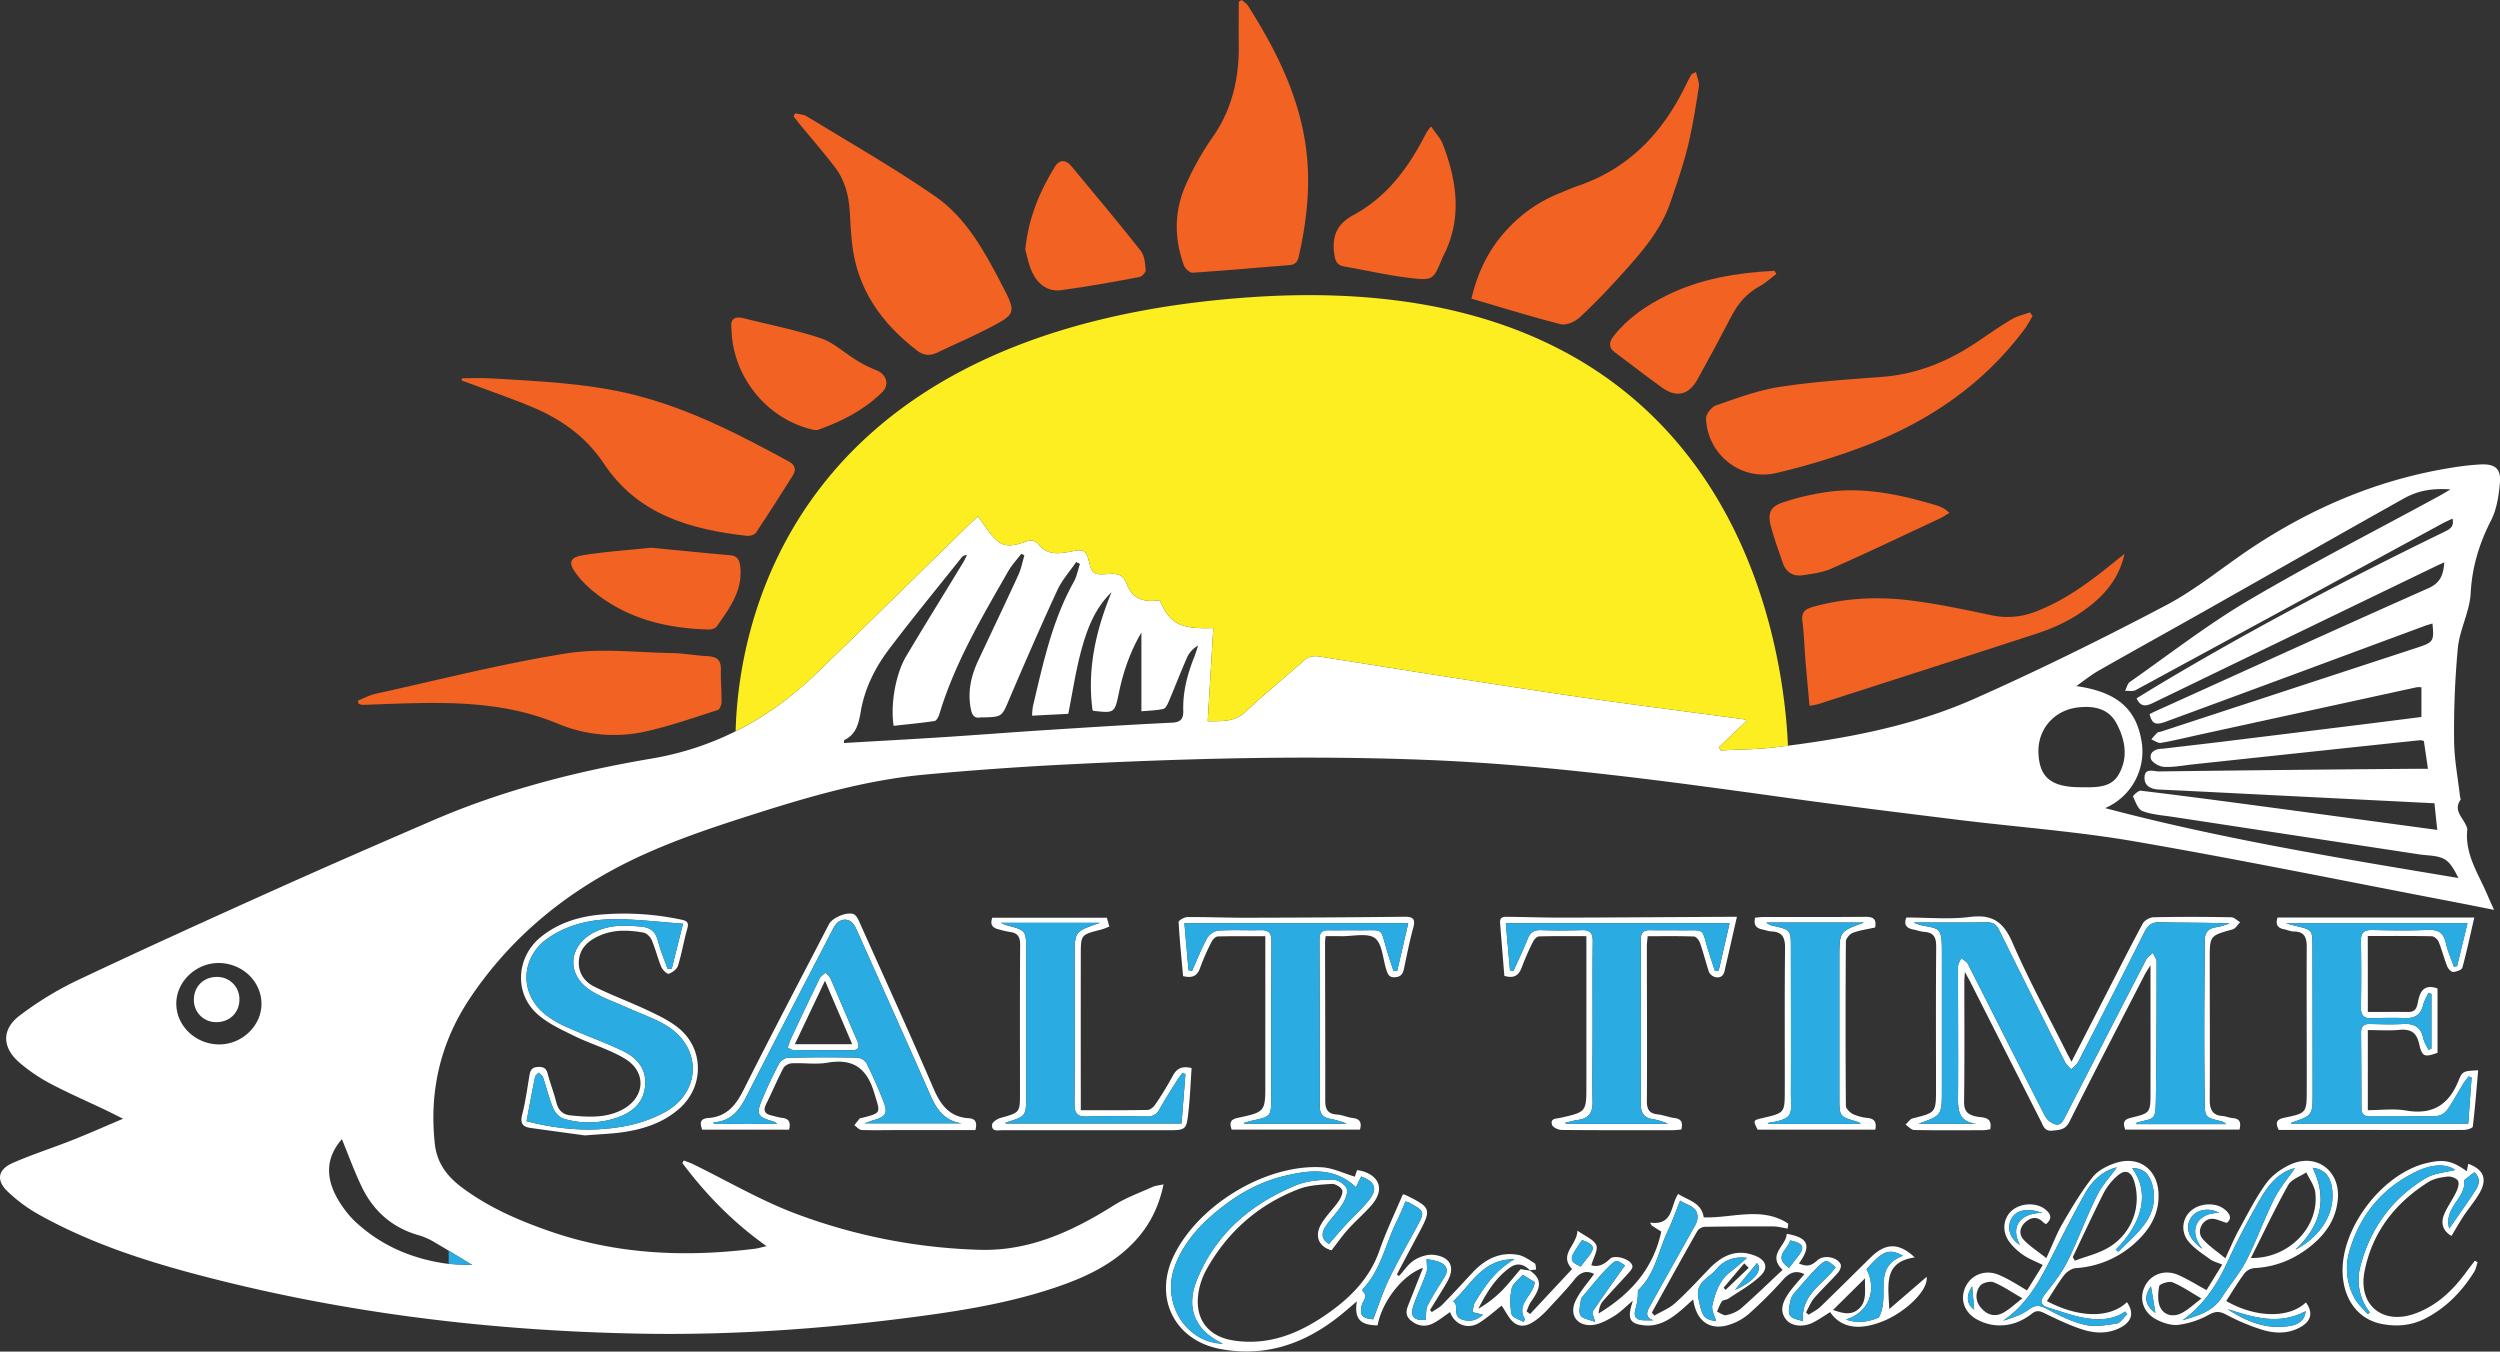 <svg xmlns="http://www.w3.org/2000/svg" viewBox="0 0 1524.53 824.22"><rect x="0" y="0" width="1524.53" height="824.22" fill="#333333" stroke="none"/><g id="Layer_2" data-name="Layer 2"><g id="Layer_1-2" data-name="Layer 1"><path d="M75.05,682.22c-4.73-2.35-7.59-3.83-10.49-5.21-11.43-5.44-23.05-10.49-34.22-16.4A101.62,101.62,0,0,1,11.9,648c-10.79-9.23-11-20.46.37-28.91a203.94,203.94,0,0,1,33.86-20.78c39.55-18.74,79.41-36.83,119.33-54.78,32.73-14.73,65.65-29.06,98.6-43.28,42.71-18.42,87.43-29.91,133.17-37.64C436.34,456,469.58,438,497.89,410.66c31.23-30.14,62.16-60.59,93.23-90.9,1.61-1.57,3.31-3.05,5.28-4.86,2.07,2.91,3.84,5.44,5.65,7.94,7.48,10.31,11.35,11.68,23.24,7.56,3.51-1.22,5.74-1.28,8.42,2,5.92,7.14,14.26,4.81,21.56,3.52,5.47-1,7.19.19,8.47,5.32,2.27,9,2.88,9.44,12.57,8.76,5.65-.4,8.81.7,11,6.61,3.36,8.92,11.2,10.89,19.91,9.4,6.24,14.44,12.37,17.68,32.65,17-1.12,18.78-2.24,37.5-3.4,56.83,9-.08,16.55.49,23.34-6C771.1,423.11,783.33,413.4,794.9,403c3.19-2.87,6.18-3.2,10.16-2.57,49.35,7.83,98.68,15.78,148.1,23.13,36.51,5.43,73.15,10,109.72,15a24.85,24.85,0,0,1,2.55.72l-17.13,16.34c.31.67.63,1.34,1,2,10.87-.58,21.82-.57,32.61-1.85,41.94-5,83.54-12.53,122.27-29.74,39.58-17.58,78.51-36.82,116.83-57,18.78-9.92,35.37-23.94,53.22-35.69,37.38-24.61,77.89-41.51,122.31-48.37a158.43,158.43,0,0,1,16.1-1.75c8.75-.43,12.56,2.54,11.85,11-.66,7.87-1.92,16.31-5.45,23.2-7.23,14.13-11.55,28.39-12.41,44.42-.6,11.15-6.65,21.93-7.78,33.12a537.91,537.91,0,0,0-2.31,56.5c.06,11.49,2.34,23,3.63,34.46.07.61.56,1.44.32,1.79-4.31,6,.61,10.13,2.93,14.8.54,1.1,1.27,2.37,1.15,3.49-1.54,15.06,6.9,27,12.33,39.86,1.13,2.67,2.35,5.3,4,9-10-2-19.13-3.82-28.31-5.58-63.56-12.17-127-25.16-190.74-36.17-35.13-6.06-70.85-8.67-106.28-13-34.4-4.25-68.81-8.45-103.15-13.22-74.24-10.29-148.41-20.61-223.5-23.53-72.78-2.83-145.4-.86-218,2.79q-43.54,2.19-87,6.21c-35.09,3.26-68.82,12.91-102.29,23.55-30.47,9.7-60.82,19.68-89,35.11-34.81,19.08-64,44.71-86.07,77.75-17.92,26.8-24.93,56.59-21.39,88.84,1.32,12,7.86,20.16,17.06,26.93,16.22,12,34.45,19.86,53.34,26.39C376.25,765,418,766.79,460.36,761.49c2-.26,4-.88,7.11-1.57-20.38-14.45-37-31.5-51.36-50.7l.91-1.54c1.84.73,3.75,1.33,5.53,2.2,21.06,10.25,41.44,22.31,63.29,30.44a346.26,346.26,0,0,0,111.93,21.84c30.16.79,56.47-11.39,81.48-27.15,7.28-4.59,15.57-7.59,23.47-11.15,1.8-.81,3.91-1,6.83-1.62-2.81,13.43-8.26,24.5-16.91,34-13.45,14.77-30.92,22.79-49.38,29-29.25,9.83-59.62,14.52-90.08,18.43-54,6.94-108.32,10.61-162.84,9.61-92.32-1.7-183.41-12.81-272.71-36.71-32.7-8.76-64.79-19.53-94.47-36.21a94.4,94.4,0,0,1-18.4-13.67c-7.27-6.86-6.18-13.47,3.05-17.52,11.75-5.15,24-9.07,36-13.8C53.73,691.44,63.49,687.1,75.05,682.22ZM1484.57,489.84l-99-4.95c-23-1.16-46-2.35-69.06-3.42-5-.23-8.92-2.25-8.77-7.39.18-6.06,5.66-3.61,8.78-3.65q77.6-1,155.19-1.61c2.79,0,5.58,0,8.88,0l-2.47-16.89a7.4,7.4,0,0,0-2.12-.56q-31.23,3.27-62.46,6.61-38.34,4.08-76.68,8.19c-5.77.62-11.59,1.81-17.31,1.47-2.86-.17-7.36-2.74-7.92-5-1-3.87,2.65-6,6.76-6.07.41,0,.83,0,1.24-.09,11.73-1.38,23.47-2.71,35.2-4.14q44.13-5.4,88.25-10.88c11.24-1.39,22.47-2.84,33.53-4.24V419.1a15.84,15.84,0,0,0-2.9,0q-66.45,14.49-132.88,29c-7.69,1.68-15.33,3.59-23.07,4.92-1.78.31-3.89-1.37-5.84-2.14a49.85,49.85,0,0,1,3.56-4c.54-.51,1.56-.48,2.35-.74q78.21-25.64,156.43-51.28c9.72-3.19,10.14-3.93,9.08-14.64-1.6.49-3.18.89-4.71,1.46q-40.8,15.11-81.59,30.24-38.17,14.13-76.39,28.19c-6.22,2.3-8.34,1.29-9.82-4.65,1.24-.61,2.51-1.27,3.81-1.85,55.34-25,110.59-50.24,166.11-74.85,7.67-3.4,9.24-8.46,9.82-15.82-2,.91-3.56,1.54-5,2.26q-86.24,41.64-172.44,83.36c-4.24,2.05-7.67,2.93-10.2-2.73,4.8-2.93,9.51-5.86,14.27-8.7,56.3-33.64,114.33-64.08,173.28-92.76,3.33-1.62,6.29-3.11,5.07-8.12-2.31,1.11-4.36,2-6.32,3.06q-93.43,50.81-186.93,101.55c-1.71.92-4.26.31-6.42.41,1-1.86,1.43-4.4,3-5.46,24-16.79,47.18-34.85,72.31-49.68,37.85-22.32,77.05-42.34,115.67-63.35,2.26-1.23,4.45-2.57,7.51-4.34-11-.74-19.52.51-28.74,5.67-40.36,22.6-80.53,45.52-120.81,68.27-21.66,12.23-43.44,24.27-65.06,36.58-4.77,2.73-9.09,6.26-13.61,9.42,24.64,3.55,36.6,13.6,39.87,34.06a37.55,37.55,0,0,1-22.3,40.35c70.23,18.63,142.6,30.5,215.48,42.63-2.4-4.61-4.84-9.52-8.77-11.61-4.34-2.29-10-2-15.16-2.8q-74.94-11.42-149.87-22.81c-6.34-1-13-1.38-18.85-3.58-2.74-1-4.28-5.67-5.81-8.93-.19-.4,3.24-3.69,4.74-3.51,24.48,2.94,48.92,6.18,73.35,9.44,35.51,4.74,71,9.56,107.48,14.48C1485.67,500.69,1485.16,495.65,1484.57,489.84ZM629.38,436.43a43,43,0,0,1,.5-5.7c6.19-26,11.66-52.14,24.88-75.81,1.87-3.35,2.57-7.35,3.81-11.05l-2.31-1.13c-3.89,5.72-8.66,11-11.52,17.22-10.15,22-19.8,44.2-29.31,66.47-4.55,10.63-4.22,10.77-16,11.05a7.32,7.32,0,0,0-1.24,0c-4,.76-5.39-1.29-6.12-4.94-2.1-10.44,0-20.18,4.4-29.59,8.16-17.45,16.5-34.83,24.54-52.34,1.72-3.75,2.48-7.94,3.68-11.93l-1.86-1c-2.69,3.54-5.81,6.83-8,10.65-16.05,28.06-32.59,55.89-42,87.18-.48,1.59-1.75,4-2.94,4.17-8.29,1.26-16.67,2-24.94,2.94-2-12.79,1.12-31.47,7.6-42.37,11.34-19.08,23.06-37.93,34.59-56.89,1-1.56,1.7-3.25,2.54-4.88a4,4,0,0,0-3.28,1.48c-14.86,18.65-30,37.06-44.39,56.1-8.39,11.13-14.7,23.77-17.08,37.64-1.28,7.48-2.69,14-10.09,17.62-.17.08-.09.7-.19,1.78,19.95-1.17,39.8-2.24,59.64-3.51,21.53-1.39,43-3.06,64.58-4.45,25.27-1.62,50.55-3.24,75.84-4.44,5.66-.27,7-2.64,6.86-7.56-.33-11.38,2.57-22.13,6.74-32.6.9-2.24,1.55-4.57,2.31-6.86a15.69,15.69,0,0,0-6.46,6.64c-4,9.06-7.56,18.33-11.44,27.46-.73,1.72-1.9,4.22-3.28,4.52-4.3,1-8.79,1-13.4,1.46v-48c-6.34,10.63-11,23.35-13.74,36.82-2.56,12.31-2.73,12.34-15.49,10.89-.17,0-.31-.25-.58-.46-3.34-25,2.07-48.69,11.6-71.88C667.61,371,663,383.47,659.51,396.12s-5.37,25.73-8.06,39.18Zm640.44,43.67h2.49c7.4,0,15.2-.4,19.4-7.34,6.22-10.31,4.43-21.18-.88-31.35-4.8-9.19-13.37-11-22.86-10.11-15.07,1.39-25.52,13.18-24.9,28s7.79,20.69,25.51,20.77ZM288.05,771.44c-7.83-4.73-15.2-9.32-22.72-13.68a41.15,41.15,0,0,0-9.5-4.35c-16.45-4.53-28.12-14.77-35.34-29.9-4.6-9.63-8.23-19.71-12-28.84-11.91,13.65-9.12,27.93,1,42a55.72,55.72,0,0,0,6.85,8c15.24,14.36,33.56,22.45,54.08,25.65C276.38,771.24,282.47,771.11,288.05,771.44ZM159.45,612.32c.06-13.64-11.36-24.78-25.7-25.06-14-.26-26.12,11.12-26.24,24.58s11.43,24.81,25.76,25.06C147.25,637.15,159.39,625.75,159.45,612.32Z" style="fill:#fff"/><path d="M932.94,774.82c9.12,6.07,5.22,12.49.62,19.07-1.2,1.71-1.78,3.85-2.65,5.8l2.16,1.61,25.59-27.4c-8.23-9.15,2.81-14.06,3.3-23.45,4.78,3.46,9.92,5.36,11.45,8.85,1.27,2.89-1.74,7.64-3,12.26,3.87,1.31,7.71-.28,11.32-3.87,3-3,13.33.34,13.74,4.48.14,1.39-1.51,3.14-2.66,4.43-5.11,5.71-10.48,11.2-15.44,17-1.6,1.88-2.26,4.56-2.55,7.37,19.17-11.61,33.33-27,38.24-49.91l-5.83-3.72-1-1.78c14.36,1.92,12.28-10.37,17.15-17.49,6.08,4,14.22,5.15,15.57,14.3,17.26.58,35.5-6.87,51.56,3.84-.13,1-.25,2-.38,3-2.93-.46-5.85-1.3-8.77-1.32q-20.83-.12-41.68.23a6.21,6.21,0,0,0-4.57,2.48c-9.39,16.53-18.56,33.19-27.79,49.81l1.52,1.87c4.28-2.51,9.12-4.4,12.72-7.65,7.22-6.53,13.84-13.74,20.59-20.78,9.13-9.52,18.13-12.11,28.37-8,6.34,2.57,8.13,7.32,3,12.2-5.7,5.48-12.92,9.4-19.54,13.89-1.17.79-3.22.67-3.94,1.65-1.36,1.84-2,4.17-3,6.29,1.89.77,4,2.46,5.62,2.1a20.51,20.51,0,0,0,8.95-4c8.56-7.5,16.73-15.44,25.43-23.58-9.67-9.41,2.33-14.63,2.5-22,13.3,2.26,15.27,7.28,7.45,18.12,5.1,2,7.3,1.6,11.41-2.08,3.72-3.34,12-2,14.07,2.62.55,1.26-.55,3.84-1.68,5.11-4.69,5.26-9.88,10.08-14.47,15.41-2.14,2.5-3.34,5.8-5,8.74l1.61,1.43c2.44-1.63,5.18-2.92,7.26-4.92,10.3-9.94,20.41-20.08,30.63-30.1,9-8.85,17.12-9.07,26.81.06-19.28,2.81-16.07,16.78-15.55,31.51l22.79-19.65c1.28,8-12.85,21.75-27.41,27.38-14.24,5.51-25.06,3.52-31.41-5.88-3.48,2.14-6.85,4.54-10.5,6.38-5.94,3-13,2.21-16.2-1.66-4.25-5.08-2.39-10.39.56-15s6.92-8.65,10.41-12.91c-5.25-2.49-9.12-1-13.13,3.61a261.53,261.53,0,0,1-20.69,20.63,33.65,33.65,0,0,1-10.68,6.2c-12.27,4.6-21.33-1-23.3-15-2.76,2.48-5.08,4.67-7.51,6.72-6.47,5.45-13.39,10-22.4,9.09-8.18-.83-10-3.64-7.9-11.53.2-.73.41-1.46,1-3.47-4.48,3.74-7.66,7.1-11.47,9.39-4,2.4-8.46,4.9-12.94,5.38-9.53,1-14.64-6.16-10.46-14.84,2.8-5.83,7.38-10.8,11.26-16.29-4.4-2.17-8.19-1.37-11.86,3.27-4.88,6.18-10.43,11.84-15.76,17.65a57.06,57.06,0,0,1-5.79,5.64c-4.31,3.54-9.49,6.94-14.67,3.71-3.62-2.25-5.58-7.16-8.31-10.92-3.54,2.77-8.15,6.94-13.31,10.27-7.15,4.62-15.29,1.47-18.15-6.36-3.37,2.29-6.6,5-10.23,6.83-4.87,2.5-9.76,1.75-13.89-1.9s-1.95-7.57-.44-11.44c2.62-6.69,5.29-13.37,8.09-20.46-12.48,4.32-25,20.48-27.7,35.1-10.65-.13-14.33-4-12.65-14.65-3.59,3-6.56,5.66-9.63,8.15-21.51,17.44-45.52,26.08-73.5,20.92-27.64-5.09-40.78-30.59-28.86-56.14,14.62-31.32,56.21-56.75,90.7-54.69,6.73.4,13.28,3.71,20.06,5.72.19-.56.78-2.28,1.37-4,10.91,1.44,19.06,9.86,8.43,21.82-4.4,4.95-9.47,9.32-13.9,14.25-3.53,3.92-6.56,8.27-10.12,12.83-7.44-2-10.69-8.36-6.31-15.94,2.87-5,7.21-9.07,10.5-13.82,1.38-2,3-5.2,2.27-7s-4.21-3.86-6.35-3.72c-6.74.46-13.86.75-20.06,3.13-24.71,9.5-43.63,26.14-56.44,49.32a42.62,42.62,0,0,0-5,15.82c-1.56,15.06,6.83,25,21.82,27.24,21.82,3.28,40.45-4.63,57.66-16.77,13.91-9.81,25.44-21.6,31.22-38.37,4-11.53,9.35-22.58,14.17-34a7.65,7.65,0,0,1,1.62.37c15.72,7.66,16,8.6,8,23.54-4.46,8.28-8.84,16.61-13.25,24.92l1.29,1c3.06-3.32,5.63-7.41,9.32-9.73,3.39-2.14,8.15-3.69,12-3.2,10.35,1.31,13.11,7.78,7.91,16.72-3.32,5.7-6.86,11.28-10.3,16.91l1.09,1.26c2.15-1.49,4.61-2.69,6.41-4.53,6.24-6.38,12.27-13,18.35-19.5,7.49-8.07,16.47-12.84,27.68-10.9,3.63.62,7,3.13,10.28,5.16.78.49.62,2.51.89,3.82l-3.81.44c-3.6-3.58-7.59-4.85-12.07-1.7-9,6.33-14.39,15.54-19.43,25.19a67.82,67.82,0,0,0,14-10.62c4.21-4.19,7.85-8.94,11.81-13.54ZM826.89,724c-13.21-12.36-28.17-10.54-43.22-7-13.73,3.21-26,9.63-37.18,18.12-13,9.93-24.33,21.44-30.13,37.2-8.23,22.36,7,46.62,29.41,47.07-16.68-7.75-22.94-21.42-15.95-38.74,11.41-28.28,33.09-46.67,60.81-58,6.67-2.71,14.5-3.17,21.83-3.35,3-.08,7.57,2.7,8.69,5.34s-.82,6.93-2.58,9.78c-3,4.89-7.33,9-10.45,13.84-2.48,3.85-2.17,7.82,2.34,10.27,3.6-4.12,6.92-8.09,10.43-11.88,4.63-5,9.82-9.58,14-14.92,5.39-6.81,3.72-11.06-4.82-14.28Zm181.37,81.13c-5.55-1.93-3.84-5.53-2.07-8.72,9.13-16.48,18.42-32.87,27.58-49.33a10.16,10.16,0,0,0,1.4-4.52c.15-7.19-6.27-7.3-10.59-10.45-2.66,6.61-4.73,12.58-7.42,18.26-5.86,12.37-7.83,26.79-18.35,36.53a38.08,38.08,0,0,1-1.42,11.2c-1.36,4.57.07,6.8,4.74,7C1004.17,805.23,1006.22,805.15,1008.26,805.15ZM857.1,732.68c-1.74,4-3.22,7.82-5.07,11.49-6.94,13.75-9.65,29.6-20.52,41.41-.39.43-.86,1.48-.74,1.58,3.79,3.16.35,6.06-.38,8.94-1.44,5.71.22,7.9,7,8.41,3.16-8.16,5.87-16.62,9.67-24.55,5.09-10.63,11-20.89,16.63-31.25,5.37-9.88,5.43-9.85-4.6-15.48A14.62,14.62,0,0,0,857.1,732.68ZM1138.26,774c6.66,13,1.09,26.57-12.58,30.62,8.26,3.09,15.61.63,20-1.17,7.48-13.43-4.52-30.31,14.79-37.7C1151.92,761.15,1148,762.75,1138.26,774ZM886.14,793.58c4.18,2.62-.95,9,5.59,11.11,5.39,1.74,9.13,0,12.57-3l-6.39-1.52c.52-2.09.56-4.47,1.64-6.22,6.11-9.88,12.53-19.54,24-26.06C904.11,767.67,897.3,783.14,886.14,793.58Zm179.18-26.47c-8.3-1.22-14.58,1.84-18.84,7.1s-12.9,7.51-10.73,17.78,3.07,12.83,10.76,13.53c-.74-2.81-3-6.6-2.29-9.66,1.83-7.59,4.27-15.24,11.09-20.36C1058.56,773.07,1061.55,770.29,1065.32,767.11ZM869.4,804.91c.41-3.53,0-6.57,1.17-8.82,3-5.89,6.66-11.46,10.18-17.08,2.75-4.4,1.53-7.57-3-9.39-2.62-1.06-5.56-1.35-7.79-1.86,0,3.4.63,6-.12,8.23-2.15,6.25-5,12.27-7.32,18.46C859.42,802.66,861.6,805.35,869.4,804.91ZM990.91,771.7c-4.83-3.33-5.28-3.79-9.59.43-5.7,5.6-10.62,12-15.83,18.07a5.51,5.51,0,0,0-1.48,2.69c-.32,3.13-1.57,7.07-.18,9.23s5.54,2.61,8.86,4c-.72-3.14-2.05-5.49-1.38-6.49C977.56,790.29,984.15,781.22,990.91,771.7Zm128.46,1.12c-5.11-4.55-5.81-5-10.12-.89-5,4.69-9.33,10.06-13.84,15.22-1.34,1.54-2.89,3.28-3.32,5.16-.74,3.22-1.95,7.36-.58,9.76,1.27,2.24,5.65,2.71,7.91,3.66C1098.15,789.07,1112.21,782.93,1119.37,772.82ZM929.16,806.18l.76-1.73c-5.62-9.22,5-14.34,6-22.57l-7.33-4.52c-2.6,3.1-6.13,5.48-6.78,8.48a38.63,38.63,0,0,0,0,15.63C922.22,803.46,926.59,804.64,929.16,806.18Zm208.18-26.67-19.53,19.3c5.12,1.81,10.29,3.43,14.77.09C1139,794.14,1136.94,786.82,1137.34,779.51ZM1091,773.16c1.71-2.22,3.22-4.31,4.87-6.3,5.09-6.12,4.16-8.61-4.24-10.43C1090.6,761.86,1080.8,766.35,1091,773.16ZM964.77,756.23c-8.15,11.58-8.21,12.62-.87,16.17,1.38-1.79,2.71-3.62,4.15-5.37C973,761,972.43,759,964.77,756.23Zm106.7,14L1058,786.57C1069.59,781.6,1075.22,774.47,1071.47,770.28Zm-20.36,15,1.16,1.38,14.1-13.46c-.9-.92-1.81-1.84-2.72-2.75Z" style="fill:#fff"/><path d="M1162.5,559.51c13.17,0,26.18,1.26,38.82-.34,13.8-1.75,20.46,3.12,25.91,15.67,9.89,22.79,21.89,44.67,33,66.92.83,1.64,1.74,3.24,3,5.67,7.68-14.95,15-29.21,22.31-43.47,7-13.64,13.86-27.35,21.18-40.82,1.06-1.94,4.31-3.74,6.58-3.78,15.78-.33,31.57-.27,47.35,0,1.82,0,3.61,2,5.41,3-1.5,1.51-2.76,3.89-4.54,4.39-13.89,3.86-14,3.75-14,18.09,0,28.65.19,57.3,0,85.94,0,6.09,1.81,9.36,8,9.82,2,.16,4,1.07,6.07,1.24,4.86.38,4.93,3.27,4.11,7H1296c-1.51-4.05-1.14-6.12,3.58-7.24,11.77-2.81,11.79-3.11,11.82-15.48.06-25.3,0-50.59,0-77.57-1.73,2.83-2.72,4.25-3.51,5.78C1292.54,624.18,1277,654,1262,684c-2.53,5.06-6,5-10.44,5.48-4.75.49-5.5-2.79-6.92-5.6q-21.4-42.14-42.72-84.3c-.9-1.79-1.9-3.54-3.7-6.86-.19,2.93-.34,4.23-.35,5.52,0,24.5.19,49-.15,73.49-.08,5.78,2,7.94,7.32,9.12,3.77.85,10.23-.25,8.62,7.77a26,26,0,0,1-3.94.58c-14.12.05-28.25.16-42.37-.11-1.8,0-3.56-2.13-5.34-3.27,1.43-1.3,2.66-3.38,4.32-3.8,14.24-3.56,14.27-3.47,14.27-18.19,0-28.85-.14-57.71.12-86.56,0-5.6-1.42-8.58-7.24-9-2.24-.14-4.43-1-6.66-1.44C1162.9,566.06,1160.72,564.24,1162.5,559.51Zm43.12,125.77c-12.33-1-11.63-9.77-11.57-18.66.16-25.74-.07-51.49,0-77.23,0-1.71,1.24-3.43,1.9-5.14,1.39,1.18,3.32,2.08,4.09,3.58,15.7,30.87,31.22,61.83,47,92.67a11.23,11.23,0,0,0,5.9,5c3.79,1.25,5.2-2.09,6.66-4.93q24.43-47.6,49-95.12c.91-1.75,2.84-3,4.3-4.45.78,1.89,2.24,3.78,2.24,5.67,0,27.4-.06,54.81-.45,82.21-.21,14.83-.32,12.67-11.59,15.7-.15,0-.2.48-.36.95h54.81a6.81,6.81,0,0,0-3.55-1.9c-9.29-2.26-9.41-2.25-9.53-12q-.29-22.1-.27-44.21c0-17.85.24-35.7.25-53.56,0-4.94,1.93-7.75,7-8.43,2.84-.38,5.59-1.49,8.38-2.26-14.3-.63-28.43-.37-42.54-.76-4.95-.14-7.35,1.58-9.5,5.86-13.3,26.5-26.85,52.88-40.44,79.24-.94,1.8-2.86,3.1-4.33,4.64-1.36-1.64-3.11-3.09-4-4.95q-20.13-40-40-80.16c-1.74-3.54-3.85-4.64-7.66-4.58-14.33.2-28.66.08-44.41.08a35,35,0,0,0,4.48,1.68c11.53,2.26,12.78,1.07,12.75,16.53,0,28,0,56.06,0,84.08,0,15.36-.08,15.36-14.26,20.44Z" style="fill:#fff"/><path d="M1443.94,617.1c8.62,0,16.7-.08,24.78,0,5.15.07,5.31-4.1,6-7.26,1.44-6.29,4.35-9.63,11.71-7.07V642c-7.91,2.83-9.41,2.54-11.19-5.34-1.6-7.17-5.24-9.29-12.18-8.63-6.15.59-12.41.12-19.13.12V677c7.8,0,15.79-1.08,23.36.22,16.22,2.79,26.06-3.56,32-18.34,2.41-6,3.19-5.65,11.91-6.22-1,11.58-1.89,23-3.27,34.39-.11.93-3.63,2-5.58,2-23.47.11-46.93,0-70.4,0h-42.35c-2-4.22-1.75-6.38,3.45-7.45,13.48-2.78,13.6-3,13.63-16.81.08-29.06-.16-58.11,0-87.16,0-5.87-1.3-9.53-7.92-9.61-2,0-4-1-6-1.38-3.82-.73-5.25-2.83-3.9-7.11h120c-2.46,10.64-4.58,20.69-7.29,30.58-.37,1.34-3.61,2.47-5.59,2.59-1.16.07-3-1.82-3.57-3.22-2-5-3.29-10.26-5.32-15.23-.6-1.47-2.73-3.28-4.19-3.31-12.85-.26-25.7-.15-39-.15ZM1504.67,563H1393.91c2.84.77,4.38,1.23,5.94,1.6,10.21,2.43,10.29,2.43,10.31,12.68q.1,44.52.11,89.05c0,13.89,0,13.89-12.91,18.27-.13,0-.18.34-.3.59h108.1c.7-9.58,1.38-18.86,2.06-28.14l-1.83-.62c-1.14,1.55-2.38,3-3.39,4.66-3.26,5.3-6.18,10.84-9.79,15.89a9.34,9.34,0,0,1-6.37,3.62c-13.49.33-27,.09-40.5.22-3.76,0-5.28-1.54-5.29-5.15q-.06-23-.24-46.08c0-3.7,1.65-5.23,5.32-5.15,6.86.15,13.73.4,20.56,0,6.65-.34,10.67,2,12.07,8.75.5,2.44,2.07,4.66,3.15,7l1.8-.65V606.14l-1.79-.75c-1.12,2.53-2.65,5-3.28,7.6-1.42,5.9-5,8-10.86,7.85-6.64-.21-13.3-.18-19.93.13-5,.24-7.21-1.38-7.12-6.68q.35-20.24,0-40.48c-.11-5.35,2.15-6.78,7.09-6.68,11.21.25,22.45.43,33.65-.06,6.21-.26,9.59,1.5,11,7.83,1.07,5,3.24,9.73,4.93,14.58l2-.33C1500.35,580.78,1502.38,572.4,1504.67,563Z" style="fill:#fff"/><path d="M1059.19,559.09c-2.47,10.85-4.68,20.63-6.94,30.4-.42,1.77-.62,3.88-1.72,5.16-2.33,2.71-7.43,1.16-8.59-2.49-1.81-5.72-3.29-11.54-5.27-17.19-.56-1.58-2.34-3.84-3.63-3.88-9.28-.34-18.58-.18-28.27-.18-.2,2.3-.49,4.09-.49,5.88,0,31.54.2,63.08,0,94.61,0,5.11,1.38,7.58,6.54,8.14,3.47.38,6.82,1.81,10.29,2.24,4.2.52,5.25,2.67,4.18,7-1.58.14-3.34.42-5.11.42-22.63,0-45.26.09-67.89-.14-2,0-5.34-1.59-5.83-3.15-1.26-4,2.49-3.65,5-4.22,15.92-3.58,15.93-3.6,15.93-19.8q0-41.7,0-83.4v-7.6c-9.93,0-19.41-.13-28.87.15-1.3,0-3,1.89-3.72,3.31a157.13,157.13,0,0,0-6.72,15.35c-1.78,4.89-4.56,7.24-10.71,5.39-.84-10.46-1.74-21.35-2.6-32.24-.34-4.37,2.95-3.77,5.53-3.75,11,.11,22,.51,33,.48,32.8-.08,65.6-.32,98.4-.49ZM954.57,684.65l.37.7h62.25a35.79,35.79,0,0,0-9.31-2.87c-5.27-.82-7.27-3.67-7.25-9q.17-50.12-.09-100.24c0-4.88,2-6.14,6.29-6,5.4.14,10.8,0,16.2.07,18.43.27,13.89-2.51,19.38,14.5,1.12,3.46,2.28,6.92,3.42,10.38l2.26-.32c2.2-9.53,4.39-19.06,6.64-28.86H918.26c.88,9.93,1.72,19.34,2.55,28.75L923,592c2.9-6.52,6-13,8.64-19.6,1.55-3.89,3.9-5.31,8-5.19,8.3.25,16.62.29,24.92,0,5.25-.18,6.79,1.94,6.72,7-.23,18-.08,36.11-.1,54.16,0,14.53-.27,29.07,0,43.59.14,6.64-2.39,10.13-8.93,11C959.69,683.3,957.14,684.08,954.57,684.65Z" style="fill:#fff"/><path d="M356.66,692.39c-9.37-1.29-21.23-2.9-33.09-4.55-4.85-.67-6.48-2.87-5.15-8.08,2-7.77,3.08-15.78,4.4-23.72.53-3.17,1.35-5.23,5.29-5.41,3.7-.17,5.12,1.1,6,4.52,1.42,5.59,3.62,11,5,16.59,1.22,5,3.7,8,9.08,8.47,10.37,1,20.68,1.67,30.44-3.1,14.8-7.23,16.26-23.39,2.1-31.73-9.53-5.63-20.52-8.73-30.52-13.64-7.91-3.89-16.31-7.71-22.71-13.52-14.2-12.88-12.54-34.86,2.4-46.9,10.91-8.81,23.84-12.6,37.37-13.67a167.54,167.54,0,0,1,48.23,3.17c4,.84,4.58,2.13,3.52,5.85-2.09,7.35-3.31,14.94-5.57,22.22-.66,2.12-3.42,4.15-5.67,4.94-.95.33-3.76-2.35-4.51-4.17-2.22-5.33-3.55-11-5.81-16.32-.83-2-3.08-4.26-5-4.61-9.24-1.68-18.56-2-27.42,2.09-6.34,2.95-11.29,7.29-12,14.66s3.12,13.12,9.42,16.22C373,606.89,384.09,611,394.72,616c6.69,3.17,13.64,6.42,19.28,11.08,15.51,12.81,15.33,35.77.22,49-9.51,8.35-21,12.28-33.25,14.17C373.83,691.39,366.56,691.57,356.66,692.39Zm59.85-129.1c-13.51-1-25.65-2.4-37.82-2.74-15.59-.42-30.63,2.25-43.94,11.16-17.05,11.43-18.45,33.49-2.69,46.56a60.19,60.19,0,0,0,13.86,8.17c11.15,5,22.73,9.1,33.75,14.36,8.49,4.06,14.56,10.69,13.77,21-.84,11-8.13,16.76-17.87,20a52.66,52.66,0,0,1-31.88.39c-2.58-.77-5.29-3.76-6.37-6.37-2.54-6.1-4.05-12.62-6.19-18.9-.37-1.12-1.78-1.88-2.71-2.81-.74.87-1.94,1.65-2.14,2.63-1.81,8.85-3.45,17.75-5.2,27,19.53,5,38.52,6.6,57.51,3.43a84.75,84.75,0,0,0,26.9-9c22.6-12.57,22.59-40,.29-53.12-7.28-4.26-15.45-7-23.18-10.52-7.54-3.42-15.58-6.09-22.46-10.54-15.36-9.91-13.54-28,3.05-35.89,9.05-4.32,18.49-3.92,28.08-3,5.43.53,8.48,3.09,9.9,8.49,1.54,5.85,3.91,11.49,5.91,17.22l2.56-.07C411.79,582.18,413.93,573.6,416.51,563.29Z" style="fill:#fff"/><path d="M1248.23,793.44c19.61,10.35,38.41,10.55,48.81.63,4.32,6.33,3.17,11.58-3.49,15.26-7.61,4.19-15.83,3.92-23.61,1.42-8-2.57-15.72-6.28-23.3-10-3-1.51-4.91-1.76-7.67.41-6.59,5.19-14.3,7.82-22.66,6.91a29,29,0,0,1-11.57-3.94c-7.5-4.58-9.61-12.79-5.86-19.94s11.89-10,19.79-6.88a74.41,74.41,0,0,1,8.85,4.51c2.7,1.5,5.31,3.16,8.57,5.11l9.62-15.54c-4.35-2.16-8.46-3.67-11.93-6.09a34.79,34.79,0,0,1-8.83-8.53c-4.35-6.36-3.17-14.16,2-18.62,5.45-4.64,14.86-5,20.27-.66,3.14,2.52,4.72,5.37.49,9a9.31,9.31,0,0,1-1.74-1.14c-3.41-3.56-7.1-3.21-10.52-.36-3.72,3.09-4.65,7.51-1.4,11,3.77,4.05,8.63,7.09,13.83,11.21,3.83-8.29,6.39-15.11,10-21.32,5.6-9.61,11.33-19.26,18.2-28,3.21-4.08,8.86-7,14-8.67,14.12-4.62,25.53,3.69,26.21,18.49.51,11.08-4.16,20.22-11.76,27.83a59.15,59.15,0,0,1-38.69,17.79c-2.5.18-5.48,2.22-7.1,4.29C1255,782.46,1251.86,787.87,1248.23,793.44ZM1264,766.62l1.27,2.15c6.82-2.58,14.17-4.28,20.37-7.92a34.84,34.84,0,0,0,15.91-40.15c-2-6.65-5.67-8-10.81-3.27a36.57,36.57,0,0,0-7.94,10.17C1276.29,740.48,1270.25,753.59,1264,766.62Zm26.83-54.72c-8,1.82-14.62,7.7-18.95,15.24-8.21,14.3-15.47,29.14-23,43.83-6.81,13.27-14.5,25.77-27.43,34.43,5.46-1.73,11.11-3.44,15.56-6.76s7.16-2.6,11.52-.28c7.26,3.86,14.86,7.67,22.78,9.5,6.14,1.42,13.07.28,19.48-.77,2.38-.39,4.27-3.76,6.39-5.77l-1.27-1.52c-7.6,5.22-16.17,5.32-24.52,3.92-7.48-1.25-14.72-4-22-6.21-5.19-1.58-5.79-4-2.22-8.5,5-6.26,10-12.7,13.58-19.81,6.5-13.1,11.49-27,18-40.07C1281.81,722.82,1286.85,717.45,1290.85,711.9Zm-57.54,79.82c-6.86-3.94-12-7.54-17.6-9.78-2.22-.88-6.93.37-8.28,2.25-3,4.25-2.93,9.41.91,13.67s8.52,5.34,13.41,2.6C1225.44,798.39,1228.58,795.35,1233.31,791.72Zm57-29.77,1.44,1.4c5.41-5.55,11.49-10.61,16-16.79,5.46-7.37,7.41-16.08,4.39-25.27-2.06-6.27-5.87-9.08-11.88-8.87C1310.86,726.74,1307.16,745,1290.3,762Zm-44.9-22.33c-9.66-3.44-16.6-1.49-19.19,4.34-2.44,5.49-.1,11.81,5.63,15.21C1225.69,748.21,1231.84,739.69,1245.4,739.62Zm-42.77,44.84c-3.93,5.71-3.29,11.09,1.28,14.11C1203.52,794.23,1203.07,789.28,1202.63,784.46Z" style="fill:#fff"/><path d="M1357.58,793.35c17.81,10.37,38.39,10.7,48.59.87,4.35,6,3.42,11.09-2.93,14.84-7.72,4.55-16.11,4.22-24.15,1.72a129.44,129.44,0,0,1-21.65-9.16c-3.94-2.07-6.4-2.09-10.44.12a52.47,52.47,0,0,1-18.52,6.16c-4.52.52-9.9-1.25-14-3.54-7.93-4.39-10.18-13-6.36-20.29s12.32-10.11,20.42-6.49c5.63,2.51,10.89,5.83,17,9.15,3.15-5.09,6.25-10.13,9.61-15.56-2.83-1.22-5.5-1.86-7.55-3.36-4.62-3.38-9.68-6.58-13.18-10.95a13.29,13.29,0,0,1,1.69-18.54c5.37-4.7,14.85-5.23,20.26-1,3.41,2.66,5,5.64,1.59,8.41-3.75-1-6.84-2.78-9.72-2.47-5.41.58-8.74,7.64-5.3,11.88,3.58,4.41,8.66,7.61,14.1,12.2,3.3-7,5.48-12.33,8.23-17.33,5.28-9.59,10.24-19.46,16.59-28.31,3.45-4.81,9-8.8,14.43-11.38,15.93-7.57,30.87,3.35,29.34,20.9-1,11.91-7.15,21-16.17,28.38-10.08,8.21-21.54,13-34.7,13.7a8.84,8.84,0,0,0-5.93,3.05C1364.83,781.66,1361.45,787.37,1357.58,793.35Zm15-26.21c23.09.5,41.85-18.95,39.32-39.85-.52-4.28-3.58-8.26-5.47-12.38-3.78,2.54-9.08,4.22-11.07,7.76C1387.33,737,1380.3,751.9,1372.61,767.14Zm26.85-54.75c-7,1.6-14,6.62-20.48,17.76-7.48,12.83-14.44,26-20.64,39.51-6.45,14-14.62,26.3-27.34,35.41,9.2-2.72,18.4-5.16,24.08-14.15,4.71-7.48,10.71-14.25,14.7-22.07,6.28-12.31,10.92-25.45,17.11-37.81C1390.33,724.16,1395.51,718.14,1399.46,712.39Zm-57,79.42c-6.6-3.81-11.85-7.5-17.65-9.85-2.17-.87-7.8,1-8.06,2.34-.81,4.27-1.12,9.53.77,13.18,2.46,4.78,8.11,5.82,13,3.19C1334.52,798.6,1337.81,795.39,1342.51,791.81Zm67.83-79.67c9.51,19.47,4.59,35.71-10.58,50,16.1-8.47,24.56-22.93,22.4-37.58C1421.05,717,1417.18,713,1410.34,712.14Zm-4.26,87.46c-16.78,8.76-32.17,3.57-47.63-1.28,11.43,7.52,23.6,12.55,37.6,10.31C1400.66,807.89,1405.17,806.07,1406.08,799.6Zm-52.64-59.9c-6.29-3.59-14.11-2.18-17.41,3.15-3.7,6-1,13.14,7,18.64C1333.61,749.52,1340.54,739.26,1353.44,739.7Zm-41.76,44.84c-4.47,6.47-3.52,11.5,2.79,16.11C1313.66,795.93,1312.61,789.87,1311.68,784.54Z" style="fill:#fff"/><path d="M808.42,570.86a36.3,36.3,0,0,0-.39,3.7c.05,32.18.18,64.36.12,96.55,0,5.17,1.39,8.19,7.11,8.54,3.26.2,6.41,1.74,9.67,2.13,4.5.54,5.59,2.82,4.39,7.08H751.09c-1.38-4.09-1-6.17,3.76-7.19,16.81-3.57,16.76-3.79,16.76-21q0-40.8,0-81.61v-8.14c-10,0-19.5-.13-29,.15-1.32,0-3.08,1.84-3.78,3.25a139.71,139.71,0,0,0-7,15.93c-1.72,5-4.74,6.33-10.36,5-1-10.83-2.12-21.91-2.73-33,0-1,3.48-3,5.35-3,12.05-.09,24.1.42,36.15.39,32-.07,64-.21,96-.6,5.47-.06,7.07,1.26,5.57,6.77-2.23,8.17-3.88,16.51-5.63,24.81-.67,3.18-1.78,5.07-5.57,5.31s-4.4-2.16-5.24-4.71c-2.16-6.64-2.44-15.86-7-19.18s-13.56-1-20.6-1.14C814.76,570.82,811.71,570.86,808.42,570.86Zm-83.66,20.77,2.16.47c3-6.68,5.65-13.54,9.14-19.94,1.2-2.21,4.38-4.51,6.79-4.66,8.69-.56,17.44-.07,26.16-.27,5-.11,6.37,2.14,6.34,6.81-.16,31.77-.07,63.53-.17,95.3,0,11.55-.17,11.55-11.83,14.09-1.56.34-3.09.83-4.63,1.24l.12.6h62.47a56.41,56.41,0,0,0-10.59-3.09c-4.22-.8-5.9-3.3-5.9-7.42q0-51.07-.17-102.14c0-4.23,1.9-5.41,5.68-5.33,5.39.13,10.8-.07,16.2,0,19,.37,14.31-3.07,20.1,15.16,1,3.27,2.13,6.52,3.2,9.78l2.25-.34c2.21-9.53,4.41-19.07,6.69-28.89H722.26C723.12,572.9,723.94,582.26,724.76,591.63Z" style="fill:#fff"/><path d="M594.82,689.13h-47c-7.48,0-15,.21-22.44-.06-1.49-.06-2.92-1.89-4.38-2.91,1.11-1.4,2.18-2.83,3.35-4.18.21-.24.8-.12,1.2-.23,12.41-3.26,11.23-2.92,7.66-15-4.49-15.2-12.76-21.45-28.61-18.71-7.06,1.22-14.52,0-21.77.37-1.81.08-4.37,1.45-5.16,3-3.74,7.16-6.87,14.63-10.46,21.87-2.09,4.22-.63,6.15,3.56,7a62,62,0,0,0,6,1.4c4.52.41,5.51,2.87,4.41,7.2H428.2c-1.36-3.79-1.64-6.72,3.8-7.11,11-.79,16.68-7.64,21.41-17.08,17-33.91,34.7-67.47,52.13-101.16,2.08-4,11.48-7.92,15.31-5.9,1.55.83,2.54,3.09,3.34,4.9,15.1,33.64,30.42,67.19,45,101.06,4.38,10.2,9.79,17.57,21.58,18.33C594.92,682.11,596,684.57,594.82,689.13Zm-159.69-4.75a4.37,4.37,0,0,0,.26,1q19.22.06,38.44,0a4.68,4.68,0,0,0-2.59-1.58c-9.25-2.67-10.24-4.31-6.55-13.13,3.11-7.45,6.56-14.78,10.32-21.92.94-1.78,3.64-3.66,5.57-3.71q21.18-.5,42.38-.07a7.66,7.66,0,0,1,5.57,3.57c3.68,7.41,7,15,10.08,22.73,3,7.53,1.73,9.7-6.19,11.95-1.47.42-2.88,1-5.26,1.81h59.56c-10.29-1.29-15.33-8-19.19-16.77-15-34.16-30.36-68.18-45.59-102.26-2.2-4.93-6.59-6.65-10.72-3.78-1.73,1.2-2.84,3.48-3.86,5.45-17.49,33.69-35,67.35-52.29,101.16C450.74,677.38,445.42,683.92,435.13,684.38Z" style="fill:#fff"/><path d="M659.08,677c14.21,0,27.46.11,40.7-.14,1.58,0,3.62-1.69,4.6-3.16a193.45,193.45,0,0,0,10.71-17.49c2.42-4.64,5.63-6.33,11.56-4.88-.59,8.54-.92,17.35-1.87,26.1-1.27,11.83-1.47,11.79-13.26,11.79q-50.13,0-100.26,0c-2.69,0-6.69,1.1-6.27-3.43.15-1.56,3.23-3.54,5.3-4.11C622,678.39,622,678.52,622,666.33c0-30.08-.12-60.16.1-90.24,0-4.94-1.62-7.2-6.35-7.77a65.14,65.14,0,0,1-6.64-1.56c-3.59-.83-5.59-2.65-4-7.13H675c.41,1.51.92,3.37,1.49,5.43-2,.75-3.55,1.44-5.12,1.84-12.2,3.12-12.28,3.1-12.29,15.26q-.06,43.58,0,87.13Zm11.74-114.24H610.28a38.37,38.37,0,0,0,3.65,1.49c11.79,3.13,11.82,3.12,11.83,15.42q0,44.19,0,88.36c0,12.7,0,12.7-12.22,16.47-.27.08-.42.53-.49.63H720.52c.81-10.28,1.59-20.19,2.37-30.11l-1.84-.68c-1.11,1.51-2.32,2.95-3.31,4.54-3.61,5.81-7.32,11.56-10.64,17.54-1.86,3.34-4.17,4.51-8,4.44-12-.23-24.08-.4-36.1,0-6.15.23-7.8-2-7.76-7.84.22-29.87.09-59.74.08-89.6C655.34,568,655.34,568,670.82,562.75Z" style="fill:#fff"/><path d="M1143.58,688.89h-71.77c-2.82-5.71-2.82-5.71,3-7.08,13.46-3.14,13.55-3.14,13.57-16.81.06-28.84-.18-57.69.17-86.53.08-6.53-1.43-10.2-8.38-10.49-1.83-.07-3.63-.81-5.45-1.18-3.59-.73-5.53-2.59-4.42-7.19,1.54-.13,3.3-.4,5.06-.4,20.76,0,41.52.06,62.28-.12,4.45,0,6.8,1.06,5.86,6.5-4.44,1-9.19,1.62-13.58,3.24-1.88.69-4.26,3.45-4.27,5.28q-.39,50.11,0,100.22c0,1.77,2.5,4.16,4.41,5.11a27.79,27.79,0,0,0,9,2.31C1143.12,682.26,1144.46,684.3,1143.58,688.89Zm-6.85-126.32h-59.47a6.67,6.67,0,0,0,3.54,1.88c11.27,2.56,11.32,2.55,11.33,13.77,0,29.25.12,58.49,0,87.74-.05,12.7,2.89,16.38-13.75,18.77-.11,0-.17.35-.31.67h56.59a3,3,0,0,0-2-1.29c-10.92-3.22-10.94-3.22-11-14.36q0-42.94,0-85.87C1121.74,568,1121.73,568,1136.73,562.57Z" style="fill:#fff"/><path d="M1504.3,714.23c.33-1.75.6-3.14.86-4.55,9.39,3.5,11.78,9.25,6.91,17.83-2.75,4.83-6.48,9.1-9.56,13.76-2.61,3.93-4.92,8.05-7.55,12.41-5.08-2.89-6.84-7.55-4.46-13.2,2-4.73,5.12-9,7.33-13.62,1-2.06,2-5.16,1.09-6.76s-4.21-2.85-6.27-2.62c-4,.46-8.45,1.23-11.79,3.34-20.35,12.82-34.28,30.67-38.94,54.54-4,20.32,10.84,32.69,30.44,25.8,13.38-4.7,23.26-14.1,31.51-25.36,1.74-2.38,3.56-4.7,5.35-7l1.66.9c-.66,1.92-1,4.06-2,5.74-7.48,12-17,21.9-29.72,28.51-8.47,4.42-17.52,5.18-26.67,3.42-14.24-2.73-23.24-14.63-23.93-30.86-1.19-27.72,24.56-61.27,51.7-67.36C1490.37,706.83,1495.26,707.8,1504.3,714.23Zm-7.08-.82c-5.49-3.71-13.68-3.9-24.45,1.39-20.25,10-33.48,26.07-39.9,47.62a37.52,37.52,0,0,0,3.13,29.51c1.92,3.52,5.2,6.31,7.86,9.43l1.32-1.07a31.9,31.9,0,0,1-5.61-28.79c6.12-22.84,19.32-40.73,39.46-52.93C1484.47,715.28,1491.68,714.9,1497.22,713.41Zm5.37,6.35c1.85,10.46-12.7,16.54-9,29.44,5.83-8.45,11.08-15.8,16-23.35,2.42-3.68,3.15-7.64-.74-11Z" style="fill:#fff"/><path d="M132.38,595.75A13.47,13.47,0,0,1,146,609.49c0,8-6,13.92-14.19,13.82a13.41,13.41,0,0,1-13.57-13.74C118.25,601.53,124.26,595.65,132.38,595.75Z" style="fill:#fff"/><path d="M480.39,638.94a49.62,49.62,0,0,1,1.81-5.26c5.81-12.37,11.62-24.74,17.61-37,.7-1.44,2.41-2.4,3.65-3.58,1,1.2,2.35,2.25,3,3.63,5.45,12.53,10.73,25.13,16.16,37.67,1.41,3.24,1.72,6-2.74,6-12,.14-24.07,0-36.1-.12C482.8,640.29,481.88,639.57,480.39,638.94Zm39.29-2.17-16.59-38.72c-6.38,13.45-12.25,25.82-18.38,38.72Z" style="fill:#fff"/><path d="M1034.23,43.86c.72,3.45,2.17,6.41,1.75,9.08-1.92,12.23-3.82,24.52-6.77,36.53-2.82,11.45-6.72,22.65-10.53,33.82-5.9,17.33-17.81,30.76-29.74,44-8.18,9.09-16.67,18-25.63,26.26-2.83,2.62-8.15,5-11.48,4.18-18.2-4.6-36.13-10.23-54.55-15.62,4-16.7,10.78-30.2,21.35-41.72a86.67,86.67,0,0,1,31.84-22.32c4-1.62,8-3.44,12.13-4.85C993.56,102.59,1014,80.78,1028,52c1.08-2.23,2.24-4.43,3.42-6.61C1031.62,45.13,1032.15,45,1034.23,43.86Z" style="fill:#f16223"/><path d="M757.27,0c1.25,1.13,2.84,2.05,3.72,3.42,16.7,26.3,30.67,53.81,35.18,85.08,3.31,22.88.92,45.53-4.19,68-.77,3.38-2.29,4.91-5.76,5.18-19.66,1.54-39.31,3.33-59,4.62-1.69.11-4.54-2.52-5.25-4.46-6.08-16.7-6-33.52,1.43-49.71a168.55,168.55,0,0,1,15.5-27.64c12.29-17.2,16.73-36.3,16.51-56.95-.1-8.85,0-17.7,0-26.55Z" style="fill:#f16223"/><path d="M281.76,230.68c5.48,0,11-.29,16.43,0,29.63,1.79,59.41,2.83,88.34,10.05,33.7,8.41,64.37,24.27,94.67,40.78,3.69,2,4.48,4.92,2.37,8.29-7.4,11.77-14.87,23.5-22.59,35.05-.87,1.3-3.62,2.12-5.36,1.93-34.57-3.88-66.65-12.84-87.39-44.1-10.72-16.14-25.78-26.9-43.31-34.31-11.45-4.84-23.25-8.86-34.89-13.25L281.48,232Z" style="fill:#f16223"/><path d="M484.9,69.14c2.36.56,5.07.56,7,1.76,26.19,16,52.94,31.24,78.17,48.65,19,13.09,30.11,33.43,40.62,53.59,9.33,17.93,9.35,18.14-8.65,27.44-9.94,5.14-20.28,9.49-30.35,14.39-4.41,2.14-8.36,1.91-12.21-1-22-16.82-37-37.84-39.95-66.12-.65-6.18-1-12.4-1.31-18.61-.58-9.94-3-19.39-9.09-27.35-6.69-8.7-13.93-17-20.9-25.45-1.49-1.8-2.89-3.67-4.33-5.51Z" style="fill:#f16223"/><path d="M1239.48,192.8c-1.68,2.72-3.15,5.6-5.06,8.15-25.82,34.52-60.24,57.35-100.17,72.12a423.44,423.44,0,0,1-51.2,15.41c-21.45,5-41.89-11.36-42.68-33.26-.1-2.67,3.35-7,6.06-8,12.7-4.37,25.49-9.22,38.66-11.25,20.68-3.19,41.66-4.57,62.56-6.14,21.8-1.64,41-9.71,58.82-21.83,6.7-4.55,13.35-9.2,20.31-13.31,3.36-2,7.4-2.85,11.13-4.22Z" style="fill:#f16223"/><path d="M218.27,427.25c3.56-1.41,7-3.34,10.72-4.16,38.66-8.51,77.12-18.37,116.16-24.61,21-3.36,43-.59,64.54-.24,7.23.11,14.44,1.52,21.68,1.89,5.42.29,8.4,2.06,8.23,8.08-.17,6.63.49,13.27.41,19.9,0,1.69-1.13,4.5-2.34,4.89-14.77,4.68-29.46,9.9-44.55,13.2a88.59,88.59,0,0,1-53.24-5c-36.44-15.12-74.34-12.89-112.3-11.59-2.28.08-4.56.21-6.84.17a7.62,7.62,0,0,1-2.19-.76C218.45,428.41,218.36,427.83,218.27,427.25Z" style="fill:#f16223"/><path d="M1295.58,337.73c-2.52,11.34-8.31,20.35-16.55,27.89-10.63,9.7-23.12,16.21-36.63,20.62-44.57,14.55-89.23,28.83-133.86,43.19a50.06,50.06,0,0,1-5.07,1c-.85-9.38-1.71-18.35-2.45-27.34-.66-8.06-.86-16.17-1.9-24.18-.73-5.63,1.64-7.51,6.66-8.9,19.11-5.31,38.6-6.29,58-4,16.84,2,33.52,5.57,50.14,9.07a46.58,46.58,0,0,0,26.82-1.88c19-7.11,34.76-19.22,50.25-31.82C1292.53,340.13,1294.06,338.94,1295.58,337.73Z" style="fill:#f16223"/><path d="M872.71,77.1c2.68,4,5.76,7.18,7.22,11,8.6,22.58,11.86,45.32.21,68-.28.55-.51,1.13-.75,1.7-5.34,12.75-5.41,13.37-19.46,11.72-13.55-1.59-26.92-4.71-40.39-7.06-4.29-.74-5.25-3.34-5.85-7.34-1.62-10.86,1.42-18.45,11.65-24C845,120.55,858.05,103.46,868.22,84q1.15-2.2,2.42-4.34A30.67,30.67,0,0,1,872.71,77.1Z" style="fill:#f16223"/><path d="M446.05,200c-.73-4.88,1.43-7.36,7.08-6,15.86,3.95,32,7.14,47.44,12.28,7.77,2.57,14.27,8.86,21.49,13.23a71.73,71.73,0,0,0,12,6.12c6.46,2.41,8.77,8.78,3.8,13.65-11,10.77-24.45,17.67-38.84,22.77-1.41.5-3.31,0-4.88-.4C466.63,254.51,446.44,228.85,446.05,200Z" style="fill:#f16223"/><path d="M397,334c16.37,1.57,32.23,3.17,48.11,4.58,4.75.42,5.9,2.88,6.34,7.31,1.45,14.6-6.76,25.21-14.33,36.09-.84,1.21-3.23,1.95-4.87,1.91-27.71-.73-53.34-7.45-74.39-26.73a52.38,52.38,0,0,1-6.19-6.94c-5.35-7-4.56-10.31,4.28-11.72C369.6,336.34,383.47,335.44,397,334Z" style="fill:#f16223"/><path d="M625.23,152.2c2-19.77,8.94-35.65,18.08-50.63,2.59-4.23,6.57-4.4,9.81-.51,14.33,17.2,28.7,34.37,42.57,51.94,2.31,2.92,2.63,7.7,3,11.71.12,1.34-2.34,3.95-3.94,4.25-15.88,2.94-31.79,5.93-47.8,8-8,1.06-14.08-3.68-17.42-10.7C627.17,161.36,626.26,155.75,625.23,152.2Z" style="fill:#f16223"/><path d="M1188.77,312.75c-2.42,1.45-3.9,2.52-5.53,3.28-22,10.28-43.94,20.75-66.14,30.6-5.55,2.47-11.92,3.34-18,4.19-5.79.8-10.07-2-12-7.7-2.46-7.27-5.13-14.48-7.11-21.88-2.2-8.23-.56-12.41,7.67-15a150.77,150.77,0,0,1,30.84-6.75c21.4-2.07,42.13,2.65,62.54,8.71a24.52,24.52,0,0,1,4.55,2A25.32,25.32,0,0,1,1188.77,312.75Z" style="fill:#f16223"/><path d="M1083.25,167c-3.34,2.52-6.43,5.51-10.08,7.48-7.82,4.22-13.2,10.41-17.24,18.2q-10.17,19.64-20.94,38.94c-5.13,9.22-12.68,11-21.24,4.9-9.81-7-19.27-14.46-28.94-21.64-4.29-3.19-3.49-6.53-.66-10.12,8.56-10.84,19.69-18.36,31.87-24.44,20.83-10.39,43.2-14,66.1-15.18Z" style="fill:#f16223"/><path d="M497.89,410.66c31.23-30.14,62.16-60.59,93.23-90.9,1.61-1.57,3.31-3.05,5.28-4.86,2.07,2.91,3.84,5.44,5.65,7.94,7.48,10.31,11.35,11.68,23.24,7.56,3.51-1.22,5.74-1.28,8.42,2,5.92,7.14,14.26,4.81,21.56,3.52,5.47-1,7.19.19,8.47,5.32,2.27,9,2.88,9.44,12.57,8.76,5.65-.4,8.81.7,11,6.61,3.36,8.92,11.2,10.89,19.91,9.4,6.24,14.44,12.37,17.68,32.65,17-1.12,18.78-2.24,37.5-3.4,56.83,9-.08,16.55.49,23.34-6C771.1,423.11,783.33,413.4,794.9,403c3.19-2.87,6.18-3.2,10.16-2.57,49.35,7.83,98.68,15.78,148.1,23.13,36.51,5.43,73.15,10,109.72,15a24.85,24.85,0,0,1,2.55.72l-17.13,16.34c.31.67.63,1.34,1,2,10.87-.58,21.82-.57,32.61-1.85q4.2-.5,8.4-1C1087.74,394.34,1058.91,161,763,181.22c-286.18,19.57-313,206.41-314.4,264.72A198.75,198.75,0,0,0,497.89,410.66Z" style="fill:#fcee21"/><path d="M935.91,781.88l-7.33-4.52c-2.6,3.1-6.13,5.48-6.78,8.48a38.63,38.63,0,0,0,0,15.63c.41,2,4.78,3.17,7.35,4.71.25-.57.51-1.15.76-1.73C924.3,795.23,935,790.11,935.91,781.88Z" style="fill:#2aace2"/><path d="M964.77,756.23c-8.15,11.58-8.21,12.62-.87,16.17,1.38-1.79,2.71-3.62,4.15-5.37C973,761,972.43,759,964.77,756.23Z" style="fill:#2aace2"/><path d="M877.77,769.62c-2.62-1.06-5.56-1.35-7.79-1.86,0,3.4.63,6-.12,8.23-2.15,6.25-5,12.27-7.32,18.46-3.12,8.21-.94,10.9,6.86,10.46.41-3.53,0-6.57,1.17-8.82,3-5.89,6.66-11.46,10.18-17.08C883.5,774.61,882.28,771.44,877.77,769.62Z" style="fill:#2aace2"/><path d="M899.55,794c6.11-9.88,12.53-19.54,24-26.06-19.44-.23-26.25,15.24-37.41,25.68,4.18,2.62-.95,9,5.59,11.11,5.39,1.74,9.13,0,12.57-3l-6.39-1.52C898.43,798.09,898.47,795.71,899.55,794Z" style="fill:#2aace2"/><path d="M1091.66,756.43c-1.06,5.43-10.86,9.91-.63,16.73,1.71-2.22,3.22-4.31,4.87-6.3C1101,760.74,1100.06,758.25,1091.66,756.43Z" style="fill:#2aace2"/><path d="M1044.22,795.86c1.83-7.59,4.27-15.24,11.09-20.36,3.25-2.43,6.24-5.21,10-8.39-8.3-1.22-14.58,1.84-18.84,7.1s-12.9,7.51-10.73,17.78,3.07,12.83,10.76,13.53C1045.77,802.71,1043.48,798.92,1044.22,795.86Z" style="fill:#2aace2"/><path d="M1071.47,770.28,1058,786.57C1069.59,781.6,1075.22,774.47,1071.47,770.28Z" style="fill:#2aace2"/><path d="M1006.19,796.43c9.13-16.48,18.42-32.87,27.58-49.33a10.16,10.16,0,0,0,1.4-4.52c.15-7.19-6.27-7.3-10.59-10.45-2.66,6.61-4.73,12.58-7.42,18.26-5.86,12.37-7.83,26.79-18.35,36.53a38.08,38.08,0,0,1-1.42,11.2c-1.36,4.57.07,6.8,4.74,7,2,.09,4.09,0,6.13,0C1002.71,803.22,1004.42,799.62,1006.19,796.43Z" style="fill:#2aace2"/><path d="M971.31,799.6c6.25-9.31,12.84-18.38,19.6-27.9-4.83-3.33-5.28-3.79-9.59.43-5.7,5.6-10.62,12-15.83,18.07a5.51,5.51,0,0,0-1.48,2.69c-.32,3.13-1.57,7.07-.18,9.23s5.54,2.61,8.86,4C972,803,970.64,800.6,971.31,799.6Z" style="fill:#2aace2"/><path d="M729.82,780.65c11.41-28.28,33.09-46.67,60.81-58,6.67-2.71,14.5-3.17,21.83-3.35,3-.08,7.57,2.7,8.69,5.34s-.82,6.93-2.58,9.78c-3,4.89-7.33,9-10.45,13.84-2.48,3.85-2.17,7.82,2.34,10.27,3.6-4.12,6.92-8.09,10.43-11.88,4.63-5,9.82-9.58,14-14.92,5.39-6.81,3.72-11.06-4.82-14.28L826.89,724c-13.21-12.36-28.17-10.54-43.22-7-13.73,3.21-26,9.63-37.18,18.12-13,9.93-24.33,21.44-30.13,37.2-8.23,22.36,7,46.62,29.41,47.07C729.09,811.64,722.83,798,729.82,780.65Z" style="fill:#2aace2"/><path d="M1410.16,577.27q.1,44.52.11,89.05c0,13.89,0,13.89-12.91,18.27-.13,0-.18.34-.3.59h108.1c.7-9.58,1.38-18.86,2.06-28.14l-1.83-.62c-1.14,1.55-2.38,3-3.39,4.66-3.26,5.3-6.18,10.84-9.79,15.89a9.34,9.34,0,0,1-6.37,3.62c-13.49.33-27,.09-40.5.22-3.76,0-5.28-1.54-5.29-5.15q-.06-23-.24-46.08c0-3.7,1.65-5.23,5.32-5.15,6.86.15,13.73.4,20.56,0,6.65-.34,10.68,2,12.07,8.75.5,2.44,2.07,4.66,3.15,7l1.8-.65V606.14l-1.79-.75c-1.12,2.53-2.65,5-3.28,7.6-1.42,5.9-5,8-10.86,7.85-6.64-.21-13.3-.18-19.93.13-5,.24-7.21-1.38-7.12-6.68q.35-20.24,0-40.48c-.11-5.35,2.15-6.78,7.09-6.68,11.21.25,22.45.43,33.65-.06,6.21-.26,9.59,1.5,11,7.83,1.07,5,3.24,9.73,4.93,14.58l2-.33c2-8.37,4.07-16.75,6.36-26.16H1393.91c2.84.77,4.38,1.23,5.94,1.6C1410.06,567,1410.14,567,1410.16,577.27Z" style="fill:#2aace2"/><path d="M567.53,668.33c-15-34.16-30.36-68.18-45.59-102.26-2.2-4.93-6.59-6.65-10.72-3.78-1.73,1.2-2.84,3.48-3.86,5.45-17.49,33.69-35,67.35-52.29,101.16-4.33,8.48-9.65,15-19.94,15.48a4.37,4.37,0,0,0,.26,1q19.22.06,38.44,0a4.68,4.68,0,0,0-2.59-1.58c-9.25-2.67-10.24-4.31-6.55-13.13,3.11-7.45,6.56-14.78,10.32-21.92.94-1.78,3.64-3.66,5.57-3.71q21.18-.5,42.38-.07a7.68,7.68,0,0,1,5.57,3.56c3.68,7.42,7,15,10.08,22.74,3,7.53,1.73,9.7-6.19,11.95-1.47.42-2.88,1-5.26,1.81h59.56C576.43,683.81,571.39,677.1,567.53,668.33Zm-47.7-27.92c-12,.14-24.07,0-36.1-.12-.93,0-1.85-.72-3.34-1.35a49.62,49.62,0,0,1,1.81-5.26c5.81-12.37,11.62-24.74,17.61-37,.7-1.44,2.41-2.4,3.65-3.58,1,1.2,2.35,2.25,3,3.63,5.45,12.53,10.73,25.13,16.16,37.67C524,637.61,524.29,640.35,519.83,640.41Z" style="fill:#2aace2"/><path d="M859.05,733.23a14.62,14.62,0,0,0-1.95-.55c-1.74,4-3.22,7.82-5.07,11.49-6.94,13.75-9.65,29.6-20.52,41.41-.39.43-.86,1.48-.74,1.58,3.79,3.16.35,6.06-.38,8.94-1.44,5.71.22,7.9,7,8.41,3.16-8.16,5.87-16.62,9.67-24.55,5.09-10.63,11-20.89,16.63-31.25C869,738.83,869.08,738.86,859.05,733.23Z" style="fill:#2aace2"/><path d="M273.61,762.67v8c4.91.49,9.85.46,14.44.73C283.11,768.45,278.35,765.53,273.61,762.67Z" style="fill:#2aace2"/><path d="M405.78,625.05c-7.28-4.26-15.45-7-23.18-10.52-7.54-3.42-15.58-6.09-22.46-10.54-15.36-9.91-13.54-28,3.05-35.89,9.05-4.32,18.49-3.92,28.08-3,5.43.53,8.48,3.09,9.9,8.49,1.54,5.85,3.91,11.49,5.91,17.22l2.56-.07c2.15-8.57,4.29-17.15,6.87-27.46-13.51-1-25.65-2.4-37.82-2.74-15.59-.42-30.63,2.25-43.94,11.16-17.05,11.43-18.45,33.49-2.69,46.56a60.19,60.19,0,0,0,13.86,8.17c11.15,5,22.73,9.1,33.75,14.36,8.49,4.06,14.56,10.69,13.77,21-.84,11-8.13,16.76-17.87,20a52.66,52.66,0,0,1-31.88.39c-2.58-.77-5.29-3.76-6.37-6.37-2.54-6.1-4.05-12.62-6.19-18.9-.37-1.12-1.78-1.88-2.71-2.81-.74.87-1.94,1.65-2.14,2.63-1.81,8.85-3.45,17.75-5.2,27,19.53,5,38.52,6.6,57.51,3.43a84.75,84.75,0,0,0,26.9-9C428.09,665.6,428.08,638.12,405.78,625.05Z" style="fill:#2aace2"/><path d="M722.89,655l-1.84-.68c-1.11,1.51-2.32,2.95-3.31,4.54-3.61,5.81-7.32,11.56-10.64,17.54-1.86,3.34-4.17,4.51-8,4.44-12-.23-24.08-.4-36.1,0-6.15.23-7.8-2-7.76-7.84.22-29.87.09-59.74.08-89.6,0-15.41,0-15.41,15.48-20.7H610.28a38.37,38.37,0,0,0,3.65,1.49c11.79,3.13,11.82,3.12,11.83,15.42q0,44.19,0,88.36c0,12.7,0,12.7-12.22,16.47-.27.08-.42.53-.49.63H720.52C721.33,674.84,722.11,664.93,722.89,655Z" style="fill:#2aace2"/><path d="M1119.37,772.82c-5.11-4.55-5.81-5-10.12-.89-5,4.69-9.33,10.06-13.84,15.22-1.34,1.54-2.89,3.28-3.32,5.16-.74,3.22-1.95,7.36-.58,9.76,1.27,2.24,5.65,2.71,7.91,3.66C1098.15,789.07,1112.21,782.93,1119.37,772.82Z" style="fill:#2aace2"/><path d="M726.92,592.1c3-6.68,5.65-13.54,9.14-19.94,1.2-2.21,4.38-4.51,6.79-4.66,8.69-.56,17.44-.07,26.16-.27,5-.11,6.37,2.14,6.34,6.81-.16,31.77-.07,63.53-.17,95.3,0,11.55-.17,11.55-11.83,14.09-1.56.34-3.09.83-4.63,1.24l.12.6h62.47a56.41,56.41,0,0,0-10.59-3.09c-4.22-.8-5.9-3.3-5.9-7.42q0-51.07-.17-102.14c0-4.23,1.9-5.41,5.68-5.33,5.39.13,10.8-.07,16.2,0,19,.37,14.31-3.07,20.1,15.16,1,3.27,2.13,6.52,3.2,9.78l2.25-.34c2.21-9.53,4.41-19.07,6.69-28.89H722.26c.86,9.86,1.68,19.22,2.5,28.59Z" style="fill:#2aace2"/><path d="M1078.07,685.4h56.59a3,3,0,0,0-2-1.29c-10.92-3.22-10.94-3.22-11-14.36q0-42.94,0-85.87c0-15.87,0-15.87,15-21.31h-59.47a6.67,6.67,0,0,0,3.54,1.88c11.27,2.56,11.32,2.55,11.33,13.77,0,29.25.12,58.49,0,87.74-.05,12.7,2.89,16.38-13.75,18.77C1078.27,684.74,1078.21,685.08,1078.07,685.4Z" style="fill:#2aace2"/><path d="M923,592c2.9-6.52,6-13,8.64-19.6,1.55-3.89,3.9-5.31,8-5.19,8.3.25,16.62.29,24.92,0,5.25-.18,6.79,1.94,6.72,7-.23,18-.08,36.11-.1,54.16,0,14.53-.27,29.07,0,43.59.14,6.64-2.39,10.13-8.93,11-2.6.34-5.15,1.12-7.72,1.69l.37.7h62.25a35.79,35.79,0,0,0-9.31-2.87c-5.27-.82-7.26-3.67-7.25-9q.17-50.12-.09-100.24c0-4.88,2-6.14,6.29-6,5.4.14,10.8,0,16.2.07,18.43.27,13.89-2.51,19.38,14.5,1.12,3.46,2.28,6.92,3.42,10.38l2.26-.32c2.2-9.53,4.39-19.06,6.64-28.86H918.26c.88,9.93,1.72,19.34,2.55,28.75Z" style="fill:#2aace2"/><path d="M1290.3,762l1.44,1.4c5.41-5.55,11.49-10.61,16-16.79,5.46-7.37,7.41-16.08,4.39-25.27-2.06-6.27-5.87-9.08-11.88-8.87C1310.86,726.74,1307.16,745,1290.3,762Z" style="fill:#2aace2"/><path d="M1399.46,712.39c-7,1.6-14,6.62-20.48,17.76-7.48,12.83-14.44,26-20.64,39.51-6.45,14-14.62,26.3-27.34,35.41,9.2-2.72,18.4-5.16,24.08-14.15,4.71-7.48,10.71-14.25,14.7-22.07,6.28-12.31,10.92-25.45,17.11-37.81C1390.33,724.16,1395.51,718.14,1399.46,712.39Z" style="fill:#2aace2"/><path d="M1396.05,808.63c4.61-.74,9.12-2.56,10-9-16.78,8.76-32.17,3.57-47.63-1.28C1369.88,805.84,1382.05,810.87,1396.05,808.63Z" style="fill:#2aace2"/><path d="M1314.47,800.65c-.81-4.72-1.86-10.78-2.79-16.11C1307.21,791,1308.16,796,1314.47,800.65Z" style="fill:#2aace2"/><path d="M1472.77,714.8c-20.25,10-33.48,26.07-39.9,47.62a37.52,37.52,0,0,0,3.13,29.51c1.92,3.52,5.2,6.31,7.86,9.43l1.32-1.07a31.9,31.9,0,0,1-5.61-28.79c6.12-22.84,19.32-40.73,39.46-52.93,5.44-3.29,12.65-3.67,18.19-5.16C1491.73,709.7,1483.54,709.51,1472.77,714.8Z" style="fill:#2aace2"/><path d="M1508.83,714.87l-6.24,4.89c1.85,10.46-12.7,16.54-9,29.44,5.83-8.45,11.08-15.8,16-23.35C1512,722.17,1512.72,718.21,1508.83,714.87Z" style="fill:#2aace2"/><path d="M1410.34,712.14c9.51,19.47,4.59,35.71-10.58,50,16.1-8.47,24.56-22.93,22.4-37.58C1421.05,717,1417.18,713,1410.34,712.14Z" style="fill:#2aace2"/><path d="M1353.44,739.7c-6.29-3.59-14.11-2.18-17.41,3.15-3.7,6-1,13.14,7,18.64C1333.61,749.52,1340.54,739.26,1353.44,739.7Z" style="fill:#2aace2"/><path d="M1160.52,765.78c-8.6-4.63-12.5-3-22.26,8.25,6.66,13,1.09,26.57-12.58,30.62,8.26,3.09,15.61.63,20-1.17C1153.21,790.05,1141.21,773.17,1160.52,765.78Z" style="fill:#2aace2"/><path d="M1203.91,798.57c-.39-4.34-.84-9.29-1.28-14.11C1198.7,790.17,1199.34,795.55,1203.91,798.57Z" style="fill:#2aace2"/><path d="M1194.05,666.62c.16-25.74-.07-51.49,0-77.23,0-1.71,1.24-3.43,1.9-5.14,1.39,1.18,3.32,2.08,4.09,3.58,15.7,30.87,31.22,61.83,47,92.67a11.23,11.23,0,0,0,5.9,5c3.79,1.25,5.2-2.09,6.66-4.93q24.43-47.6,49-95.12c.91-1.75,2.84-3,4.3-4.45.78,1.89,2.24,3.78,2.24,5.67,0,27.4-.06,54.81-.45,82.21-.21,14.83-.32,12.67-11.59,15.7-.15,0-.2.48-.36.95h54.81a6.81,6.81,0,0,0-3.55-1.9c-9.29-2.26-9.41-2.25-9.53-12q-.29-22.1-.27-44.21c0-17.85.24-35.7.25-53.56,0-4.94,1.93-7.75,7-8.43,2.84-.38,5.59-1.49,8.38-2.26-14.3-.63-28.43-.37-42.54-.76-4.95-.14-7.35,1.58-9.5,5.86-13.3,26.5-26.85,52.88-40.44,79.24-.94,1.8-2.86,3.1-4.33,4.64-1.36-1.64-3.11-3.09-4-4.95q-20.13-40-40-80.16c-1.74-3.54-3.85-4.64-7.66-4.58-14.33.2-28.66.08-44.41.08a35,35,0,0,0,4.48,1.68c11.53,2.26,12.78,1.07,12.75,16.53,0,28,0,56.06,0,84.08,0,15.36-.08,15.36-14.26,20.44h35.69C1193.29,684.26,1194,675.51,1194.05,666.62Z" style="fill:#2aace2"/><path d="M1245.4,739.62c-9.66-3.44-16.6-1.49-19.19,4.34-2.44,5.49-.1,11.81,5.63,15.21C1225.69,748.21,1231.84,739.69,1245.4,739.62Z" style="fill:#2aace2"/><path d="M1260.74,769.2c6.5-13.1,11.49-27,18-40.07,3.11-6.31,8.15-11.68,12.15-17.23-8,1.82-14.62,7.7-18.95,15.24-8.21,14.3-15.47,29.14-23,43.83-6.81,13.27-14.5,25.77-27.43,34.43,5.46-1.73,11.11-3.44,15.56-6.76s7.16-2.6,11.52-.28c7.26,3.86,14.86,7.67,22.78,9.5,6.14,1.42,13.07.28,19.48-.77,2.38-.39,4.27-3.76,6.39-5.77l-1.27-1.52c-7.6,5.22-16.17,5.32-24.52,3.92-7.48-1.25-14.72-4-22-6.21-5.19-1.58-5.79-4-2.22-8.5C1252.14,782.75,1257.21,776.31,1260.74,769.2Z" style="fill:#2aace2"/></g></g></svg>